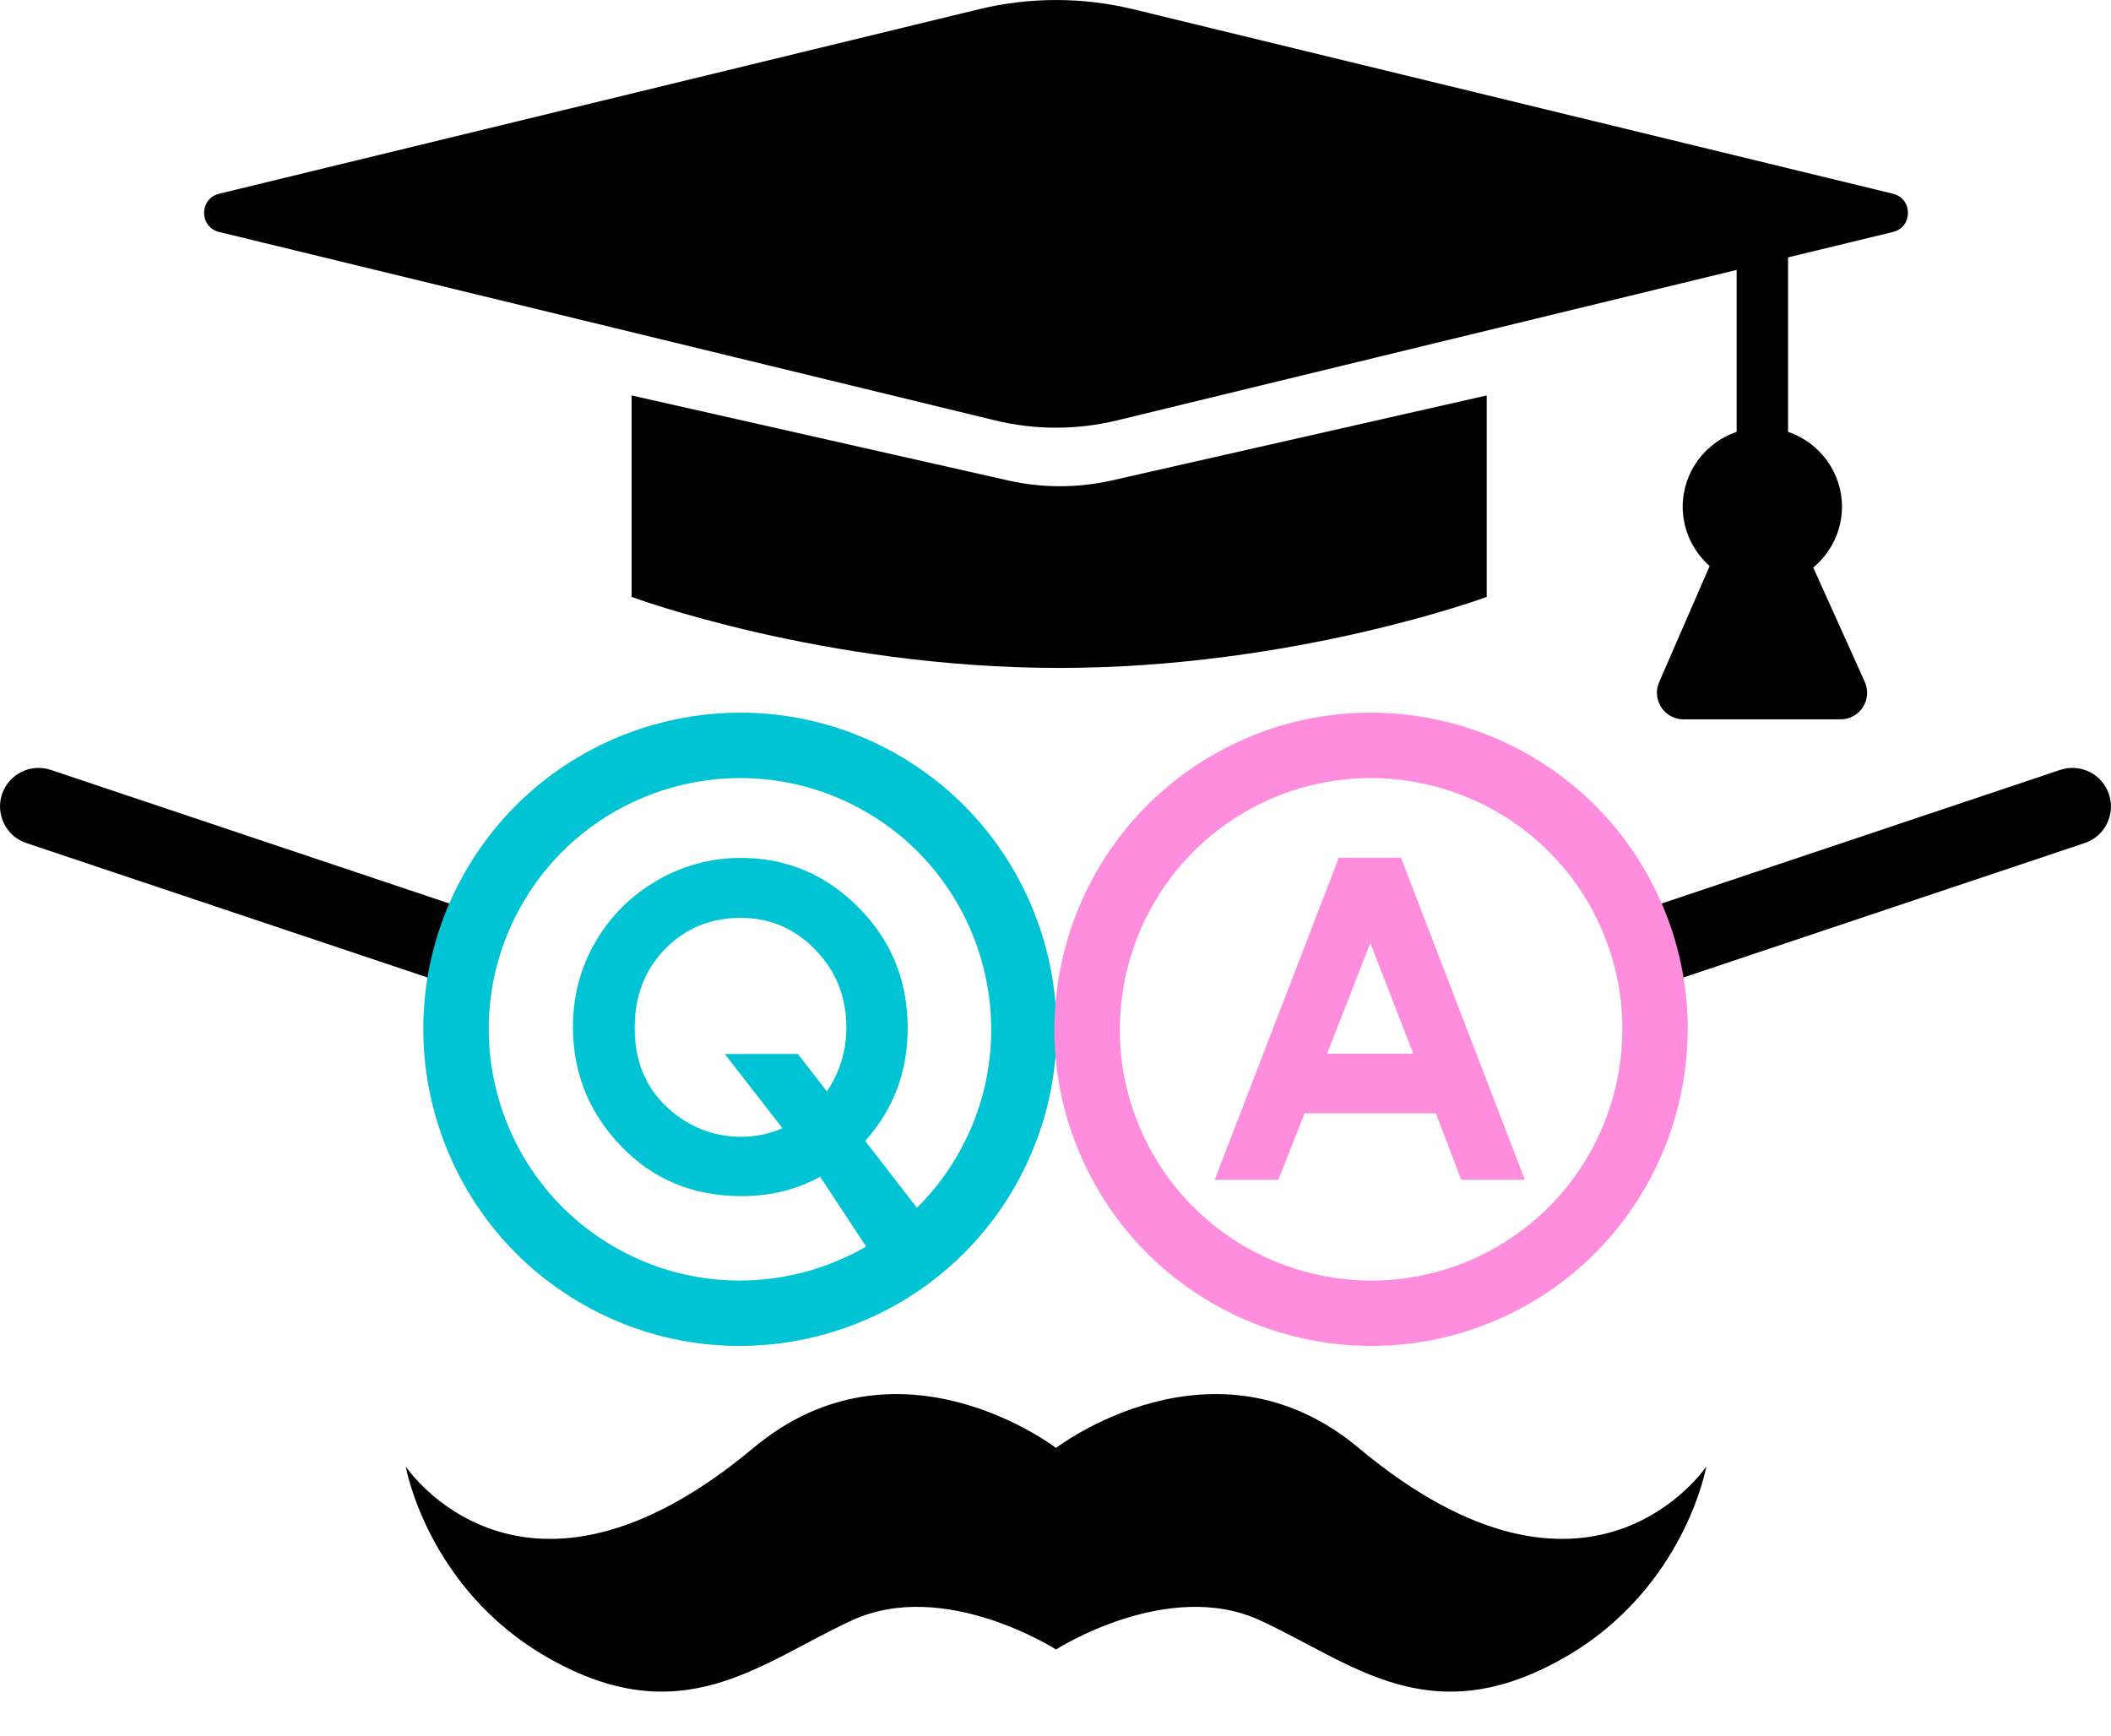 <svg width="45" height="37" viewBox="0 0 45 37" fill="none" xmlns="http://www.w3.org/2000/svg">
<path fill-rule="evenodd" clip-rule="evenodd" d="M28.962 30.867C25.871 28.284 22.511 30.867 22.511 30.867C22.511 30.867 19.15 28.284 16.06 30.867C11.131 34.986 8.648 31.262 8.648 31.262C8.648 31.262 9.106 33.864 11.668 35.332C14.542 36.981 16.197 35.447 18.165 34.541C20.132 33.637 22.511 35.164 22.511 35.164C22.511 35.164 24.89 33.637 26.858 34.541C28.825 35.447 30.48 36.981 33.355 35.332C35.916 33.864 36.374 31.262 36.374 31.262C36.374 31.262 33.891 34.986 28.962 30.867Z" fill="black"/>
<path fill-rule="evenodd" clip-rule="evenodd" d="M9.512 20.106L0.822 17.194L9.512 20.106Z" fill="black"/>
<path fill-rule="evenodd" clip-rule="evenodd" d="M9.512 20.927C9.426 20.927 9.338 20.913 9.251 20.884L0.561 17.972C0.131 17.828 -0.101 17.362 0.043 16.931C0.188 16.501 0.654 16.268 1.083 16.413L9.774 19.326C10.204 19.47 10.436 19.936 10.291 20.366C10.176 20.71 9.856 20.927 9.512 20.927V20.927Z" fill="black"/>
<path fill-rule="evenodd" clip-rule="evenodd" d="M35.487 20.105L44.177 17.193L35.487 20.105Z" fill="black"/>
<path fill-rule="evenodd" clip-rule="evenodd" d="M35.487 20.927C35.144 20.927 34.823 20.711 34.708 20.367C34.564 19.936 34.796 19.47 35.226 19.326L43.916 16.413C44.346 16.268 44.813 16.501 44.956 16.932C45.101 17.362 44.869 17.829 44.439 17.972L35.748 20.884C35.662 20.914 35.574 20.927 35.487 20.927V20.927Z" fill="black"/>
<path fill-rule="evenodd" clip-rule="evenodd" d="M31.692 12.725C31.692 12.725 27.603 14.239 22.577 14.239C17.552 14.239 13.464 12.725 13.464 12.725V8.43L21.492 10.243C22.219 10.407 22.973 10.406 23.7 10.242L31.692 8.43V12.725Z" fill="black"/>
<path fill-rule="evenodd" clip-rule="evenodd" d="M20.506 24.454C21.89 21.845 20.894 18.596 18.286 17.212C15.677 15.827 12.428 16.823 11.043 19.432C9.658 22.042 10.655 25.29 13.264 26.675C15.873 28.059 19.121 27.063 20.506 24.454ZM9.81 18.778C11.555 15.49 15.65 14.234 18.938 15.979C22.226 17.724 23.482 21.819 21.738 25.107C19.992 28.396 15.897 29.651 12.609 27.906C9.321 26.161 8.065 22.066 9.81 18.778Z" fill="#00C3D3"/>
<path fill-rule="evenodd" clip-rule="evenodd" d="M31.739 26.675C34.348 25.29 35.344 22.042 33.96 19.432C32.575 16.823 29.326 15.827 26.717 17.212C24.108 18.596 23.112 21.845 24.496 24.454C25.881 27.063 29.13 28.059 31.739 26.675ZM32.392 27.906C29.104 29.651 25.009 28.396 23.264 25.107C21.518 21.819 22.774 17.724 26.063 15.979C29.351 14.234 33.446 15.49 35.191 18.778C36.935 22.066 35.68 26.161 32.392 27.906Z" fill="#FF8DDD"/>
<path fill-rule="evenodd" clip-rule="evenodd" d="M40.352 4.13L24.152 0.196C23.074 -0.065 21.949 -0.065 20.872 0.196L4.671 4.13C4.244 4.234 4.244 4.841 4.671 4.945L21.216 8.963C22.067 9.169 22.956 9.169 23.807 8.963L37.02 5.754V9.205C36.353 9.434 35.87 10.059 35.87 10.804C35.87 11.308 36.095 11.756 36.444 12.067L35.368 14.542C35.205 14.916 35.479 15.335 35.888 15.335H39.235C39.646 15.335 39.92 14.91 39.751 14.535L38.653 12.099C39.024 11.787 39.265 11.326 39.265 10.804C39.265 10.059 38.782 9.434 38.116 9.205V5.487L40.352 4.945C40.779 4.841 40.779 4.234 40.352 4.13H40.352Z" fill="black"/>
<path fill-rule="evenodd" clip-rule="evenodd" d="M18.444 24.323L19.638 25.867L18.765 27.033L17.484 25.086C16.983 25.361 16.424 25.499 15.807 25.499C14.776 25.499 13.92 25.144 13.237 24.432C12.556 23.721 12.214 22.875 12.214 21.891C12.214 21.235 12.373 20.633 12.69 20.084C13.008 19.534 13.445 19.098 14 18.774C14.555 18.451 15.153 18.289 15.791 18.289C16.765 18.289 17.602 18.64 18.3 19.344C19 20.047 19.349 20.904 19.349 21.915C19.349 22.845 19.047 23.648 18.444 24.323V24.323ZM17.626 23.267C17.904 22.857 18.042 22.403 18.042 21.905C18.042 21.255 17.822 20.703 17.383 20.249C16.944 19.795 16.413 19.567 15.79 19.567C15.148 19.567 14.612 19.788 14.179 20.229C13.745 20.672 13.53 21.233 13.53 21.915C13.53 22.674 13.802 23.274 14.347 23.715C14.774 24.061 15.259 24.234 15.801 24.234C16.112 24.234 16.406 24.172 16.68 24.051L15.45 22.469H17.009L17.626 23.267Z" fill="#00C3D3"/>
<path fill-rule="evenodd" clip-rule="evenodd" d="M28.54 18.285H29.865L32.505 25.149H31.148L30.61 23.735H27.81L27.251 25.149H25.894L28.54 18.285ZM29.211 20.105L28.29 22.462H30.127L29.211 20.105Z" fill="#FF8DDD"/>
</svg>

